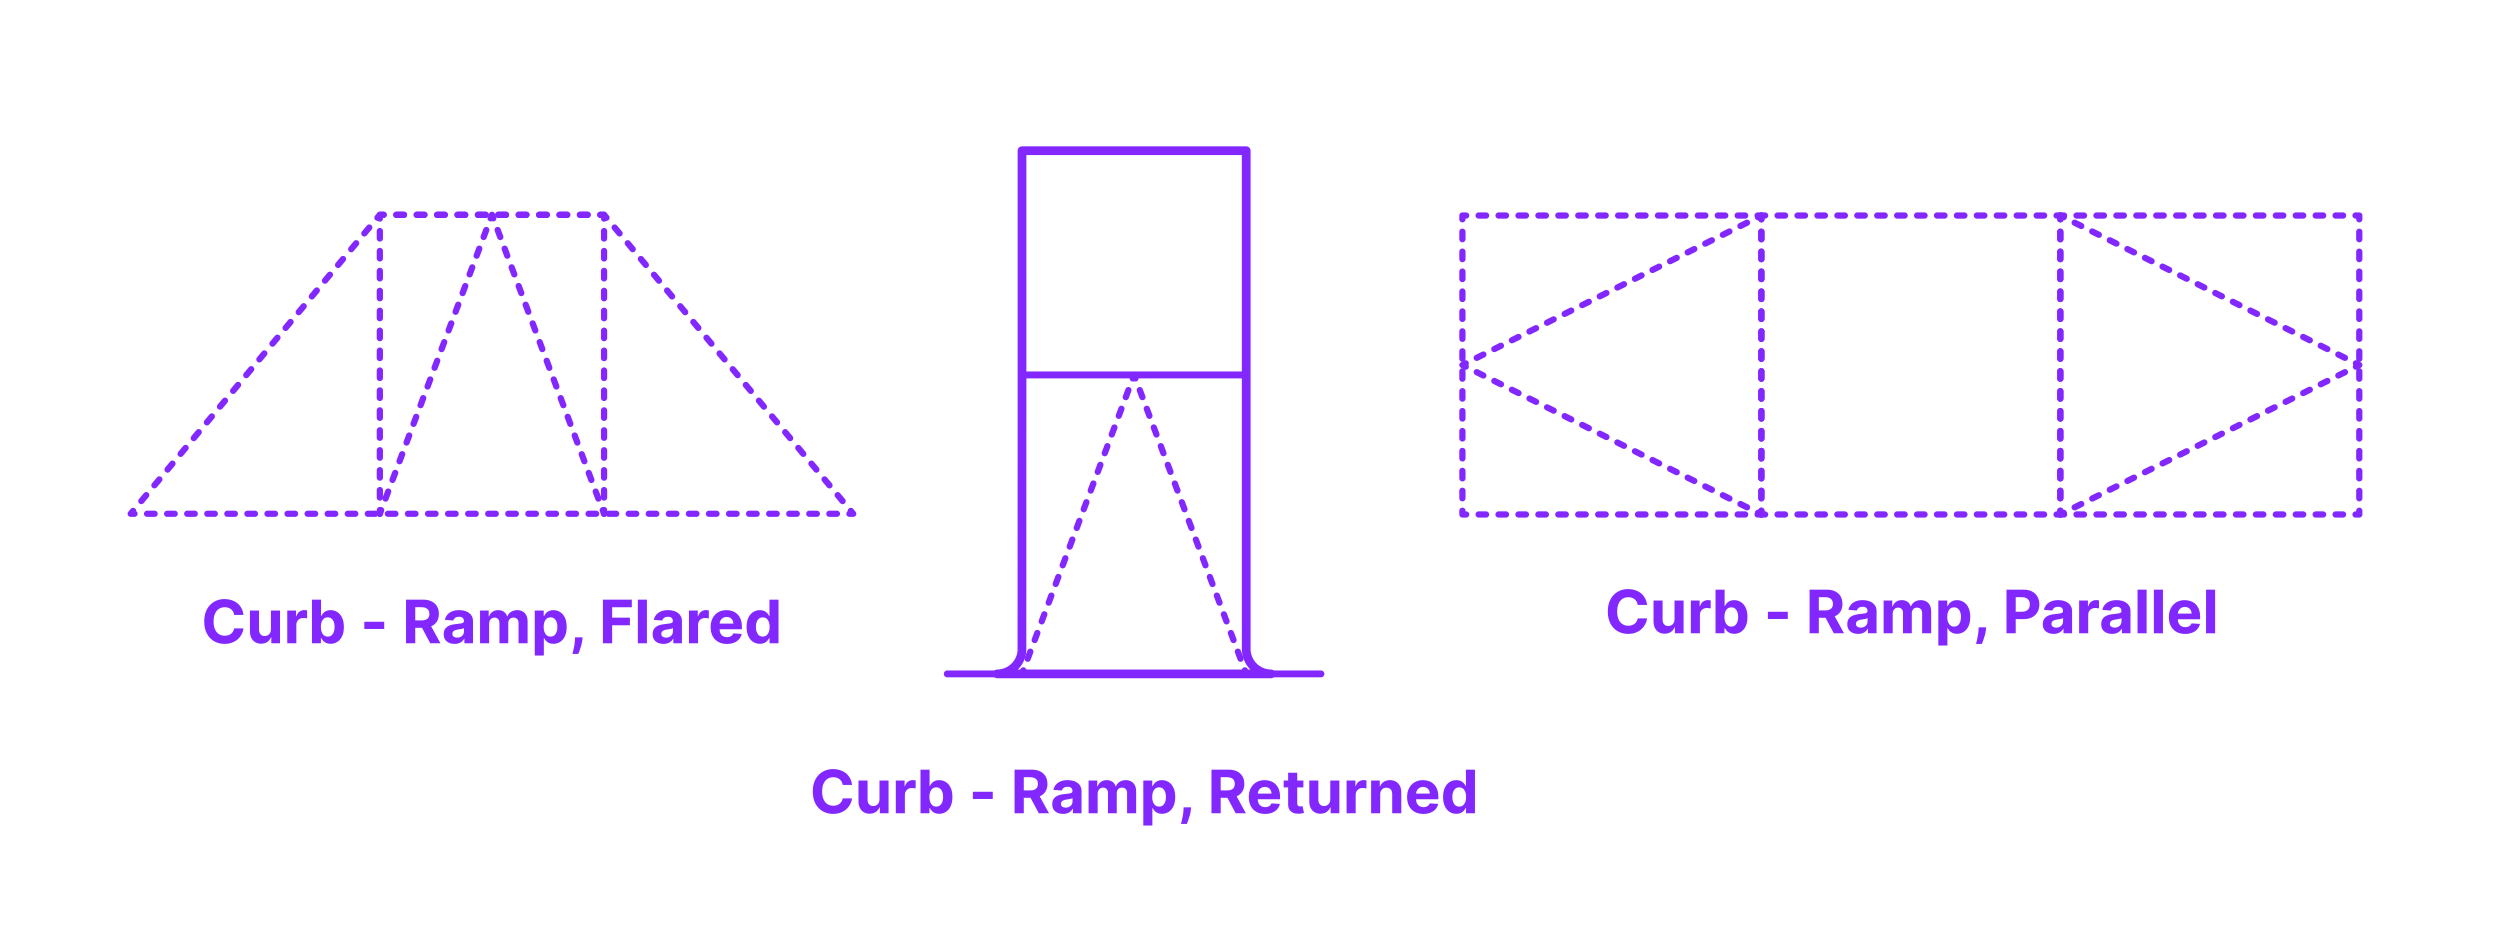 <?xml version="1.0" encoding="utf-8"?>
<!-- Generator: Adobe Illustrator 27.5.0, SVG Export Plug-In . SVG Version: 6.00 Build 0)  -->
<!DOCTYPE svg PUBLIC "-//W3C//DTD SVG 1.1//EN" "http://www.w3.org/Graphics/SVG/1.1/DTD/svg11.dtd">
<svg version="1.1" xmlns:x="http://ns.adobe.com/Extensibility/1.0/" xmlns:i="http://ns.adobe.com/AdobeIllustrator/10.0/" xmlns:graph="http://ns.adobe.com/Graphs/1.0/"
	 xmlns="http://www.w3.org/2000/svg" xmlns:xlink="http://www.w3.org/1999/xlink" x="0px" y="0px" width="1000px" height="375px"
	 viewBox="0 0 1000 375" enable-background="new 0 0 1000 375" xml:space="preserve">
<g id="FILL-BACKGROUND">
	<rect x="0" fill="#FFFFFF" width="1000" height="375"/>
</g>
<g id="N-TEXT">
	<g id="MTEXT_00000000921505534043856120000005554602342519331209_">
		<g>
			<g>
				<g>
					<path fill="#8228FF" d="M97.4,245.972h-3.733c-0.068-0.483-0.208-0.913-0.417-1.291c-0.21-0.378-0.48-0.7-0.81-0.967
						c-0.33-0.267-0.709-0.472-1.138-0.614c-0.429-0.142-0.894-0.213-1.394-0.213c-0.903,0-1.69,0.223-2.361,0.669
						c-0.67,0.446-1.19,1.094-1.56,1.943c-0.37,0.85-0.554,1.879-0.554,3.09c0,1.244,0.186,2.29,0.558,3.136
						s0.894,1.486,1.564,1.917c0.67,0.432,1.446,0.648,2.327,0.648c0.495,0,0.953-0.065,1.376-0.196
						c0.423-0.13,0.8-0.322,1.129-0.575s0.604-0.561,0.822-0.925c0.219-0.363,0.371-0.778,0.456-1.244l3.733,0.017
						c-0.097,0.801-0.336,1.572-0.72,2.314c-0.383,0.741-0.897,1.403-1.542,1.986c-0.645,0.582-1.412,1.042-2.301,1.38
						s-1.894,0.507-3.013,0.507c-1.557,0-2.947-0.353-4.172-1.057c-1.225-0.704-2.19-1.724-2.897-3.06
						c-0.708-1.335-1.061-2.952-1.061-4.849c0-1.904,0.358-3.523,1.074-4.858c0.716-1.335,1.688-2.354,2.915-3.055
						c1.228-0.702,2.608-1.053,4.142-1.053c1.011,0,1.95,0.142,2.817,0.426c0.866,0.284,1.635,0.698,2.305,1.24
						s1.217,1.206,1.641,1.99C97.009,244.063,97.281,244.961,97.4,245.972z"/>
					<path fill="#8228FF" d="M108.377,251.742v-7.517h3.631v13.091h-3.486v-2.378h-0.137c-0.295,0.767-0.785,1.384-1.47,1.85
						c-0.685,0.466-1.519,0.699-2.501,0.699c-0.875,0-1.645-0.199-2.31-0.597c-0.665-0.397-1.183-0.963-1.555-1.696
						s-0.561-1.611-0.567-2.634v-8.335h3.631v7.688c0.005,0.772,0.213,1.383,0.622,1.833c0.409,0.449,0.958,0.673,1.645,0.673
						c0.438,0,0.847-0.101,1.227-0.302c0.381-0.202,0.689-0.501,0.925-0.899C108.268,252.819,108.382,252.327,108.377,251.742z"/>
					<path fill="#8228FF" d="M114.905,257.316v-13.091h3.52v2.284h0.136c0.239-0.812,0.639-1.428,1.202-1.845
						c0.562-0.418,1.21-0.626,1.943-0.626c0.182,0,0.378,0.011,0.588,0.034c0.21,0.022,0.395,0.054,0.554,0.094v3.221
						c-0.17-0.051-0.406-0.096-0.708-0.136c-0.301-0.04-0.577-0.06-0.827-0.06c-0.534,0-1.01,0.115-1.428,0.345
						c-0.417,0.23-0.747,0.55-0.988,0.959c-0.242,0.409-0.362,0.88-0.362,1.415v7.406H114.905z"/>
					<path fill="#8228FF" d="M124.783,257.316v-17.455h3.631v6.562h0.11c0.159-0.352,0.391-0.711,0.695-1.078
						c0.304-0.366,0.702-0.673,1.193-0.92c0.491-0.247,1.104-0.371,1.836-0.371c0.955,0,1.835,0.249,2.642,0.746
						s1.452,1.244,1.935,2.242c0.483,0.997,0.725,2.246,0.725,3.746c0,1.46-0.234,2.692-0.703,3.694
						c-0.469,1.003-1.105,1.762-1.909,2.276c-0.804,0.514-1.703,0.771-2.697,0.771c-0.705,0-1.303-0.116-1.794-0.349
						c-0.491-0.233-0.894-0.527-1.206-0.882c-0.312-0.355-0.551-0.714-0.716-1.078h-0.162v2.097H124.783z M128.336,250.771
						c0,0.778,0.108,1.458,0.324,2.037c0.216,0.579,0.528,1.03,0.938,1.351c0.409,0.321,0.906,0.481,1.491,0.481
						c0.591,0,1.091-0.163,1.5-0.49s0.72-0.781,0.934-1.364c0.213-0.583,0.319-1.254,0.319-2.016c0-0.756-0.105-1.42-0.315-1.994
						c-0.21-0.574-0.52-1.023-0.929-1.347c-0.409-0.324-0.912-0.486-1.509-0.486c-0.591,0-1.089,0.156-1.496,0.469
						s-0.717,0.756-0.933,1.33C128.444,249.316,128.336,249.992,128.336,250.771z"/>
					<path fill="#8228FF" d="M153.683,248.708v2.881h-7.96v-2.881H153.683z"/>
					<path fill="#8228FF" d="M162.41,257.316v-17.455h6.886c1.318,0,2.445,0.234,3.379,0.703s1.647,1.131,2.139,1.986
						c0.491,0.855,0.737,1.859,0.737,3.013c0,1.159-0.25,2.155-0.75,2.987s-1.223,1.47-2.169,1.914
						c-0.946,0.443-2.09,0.665-3.431,0.665h-4.611v-2.966h4.014c0.705,0,1.29-0.097,1.756-0.29c0.466-0.193,0.814-0.483,1.044-0.869
						s0.345-0.866,0.345-1.44c0-0.58-0.115-1.068-0.345-1.466c-0.23-0.397-0.58-0.7-1.048-0.908s-1.058-0.311-1.769-0.311h-2.488
						v14.438H162.41z M171.836,249.373l4.338,7.943h-4.074l-4.245-7.943H171.836z"/>
					<path fill="#8228FF" d="M181.825,257.563c-0.835,0-1.58-0.146-2.233-0.439s-1.169-0.727-1.547-1.304s-0.566-1.297-0.566-2.161
						c0-0.727,0.133-1.338,0.4-1.833c0.267-0.494,0.631-0.892,1.091-1.193c0.46-0.301,0.984-0.529,1.572-0.682
						c0.588-0.153,1.206-0.261,1.854-0.324c0.761-0.08,1.375-0.155,1.841-0.226c0.466-0.071,0.804-0.177,1.014-0.319
						c0.21-0.142,0.315-0.352,0.315-0.631v-0.051c0-0.54-0.169-0.958-0.507-1.253c-0.338-0.295-0.817-0.443-1.436-0.443
						c-0.653,0-1.173,0.144-1.56,0.431c-0.386,0.287-0.642,0.646-0.767,1.078l-3.358-0.273c0.17-0.795,0.506-1.484,1.006-2.067
						c0.5-0.582,1.146-1.031,1.939-1.347c0.792-0.315,1.711-0.473,2.757-0.473c0.728,0,1.425,0.085,2.092,0.255
						s1.262,0.435,1.781,0.793c0.52,0.358,0.931,0.817,1.231,1.376c0.301,0.56,0.452,1.229,0.452,2.007v8.83h-3.443V255.5h-0.103
						c-0.21,0.409-0.491,0.769-0.844,1.078c-0.352,0.31-0.775,0.551-1.27,0.725C183.043,257.477,182.473,257.563,181.825,257.563z
						 M182.865,255.058c0.534,0,1.005-0.107,1.415-0.32s0.73-0.501,0.963-0.865c0.233-0.363,0.349-0.775,0.349-1.236v-1.389
						c-0.114,0.074-0.269,0.141-0.464,0.201c-0.196,0.06-0.417,0.113-0.661,0.162s-0.489,0.091-0.733,0.128s-0.466,0.07-0.665,0.098
						c-0.426,0.062-0.798,0.162-1.117,0.298c-0.318,0.136-0.565,0.319-0.741,0.549c-0.176,0.23-0.264,0.516-0.264,0.857
						c0,0.494,0.18,0.871,0.541,1.129C181.849,254.928,182.308,255.058,182.865,255.058z"/>
					<path fill="#8228FF" d="M192.018,257.316v-13.091h3.46v2.31h0.153c0.273-0.767,0.727-1.372,1.364-1.815
						c0.636-0.443,1.397-0.665,2.284-0.665c0.897,0,1.662,0.223,2.292,0.669c0.63,0.446,1.051,1.05,1.261,1.811h0.136
						c0.267-0.75,0.751-1.351,1.453-1.803s1.533-0.677,2.493-0.677c1.222,0,2.214,0.388,2.979,1.163
						c0.764,0.776,1.146,1.874,1.146,3.294v8.804h-3.622v-8.088c0-0.728-0.193-1.273-0.58-1.637
						c-0.387-0.363-0.87-0.545-1.449-0.545c-0.659,0-1.173,0.209-1.542,0.626s-0.554,0.967-0.554,1.649v7.994h-3.52v-8.165
						c0-0.642-0.183-1.154-0.55-1.534c-0.366-0.381-0.848-0.571-1.444-0.571c-0.404,0-0.766,0.101-1.087,0.303
						s-0.575,0.483-0.763,0.844s-0.281,0.783-0.281,1.266v7.858H192.018z"/>
					<path fill="#8228FF" d="M213.904,262.225v-18h3.58v2.199h0.162c0.159-0.352,0.391-0.711,0.694-1.078
						c0.304-0.366,0.702-0.673,1.193-0.92c0.491-0.247,1.104-0.371,1.836-0.371c0.955,0,1.835,0.249,2.642,0.746
						c0.807,0.497,1.452,1.244,1.935,2.242c0.482,0.997,0.724,2.246,0.724,3.746c0,1.46-0.234,2.692-0.703,3.694
						c-0.469,1.003-1.105,1.762-1.909,2.276c-0.804,0.514-1.703,0.771-2.697,0.771c-0.705,0-1.303-0.116-1.794-0.349
						c-0.492-0.233-0.894-0.527-1.206-0.882c-0.312-0.355-0.551-0.714-0.716-1.078h-0.111v7.006H213.904z M217.458,250.771
						c0,0.778,0.108,1.458,0.324,2.037c0.216,0.579,0.528,1.03,0.938,1.351c0.409,0.321,0.906,0.481,1.492,0.481
						c0.591,0,1.091-0.163,1.5-0.49c0.409-0.327,0.72-0.781,0.933-1.364s0.319-1.254,0.319-2.016c0-0.756-0.105-1.42-0.315-1.994
						c-0.21-0.574-0.52-1.023-0.929-1.347c-0.409-0.324-0.912-0.486-1.508-0.486c-0.591,0-1.09,0.156-1.496,0.469
						s-0.717,0.756-0.933,1.33S217.458,249.992,217.458,250.771z"/>
					<path fill="#8228FF" d="M233.029,254.93l-0.094,0.938c-0.074,0.75-0.215,1.499-0.422,2.246
						c-0.208,0.747-0.423,1.425-0.648,2.033s-0.405,1.085-0.541,1.432h-2.353c0.085-0.335,0.202-0.802,0.35-1.402
						c0.147-0.6,0.287-1.271,0.417-2.016c0.131-0.745,0.213-1.503,0.247-2.275l0.043-0.955H233.029z"/>
					<path fill="#8228FF" d="M241.168,257.316v-17.455h11.557v3.042h-7.866v4.159h7.099v3.042h-7.099v7.21H241.168z"/>
					<path fill="#8228FF" d="M258.767,239.861v17.455h-3.631v-17.455H258.767z"/>
					<path fill="#8228FF" d="M265.397,257.563c-0.835,0-1.58-0.146-2.233-0.439s-1.169-0.727-1.547-1.304s-0.566-1.297-0.566-2.161
						c0-0.727,0.133-1.338,0.4-1.833c0.267-0.494,0.631-0.892,1.091-1.193c0.46-0.301,0.984-0.529,1.572-0.682
						c0.588-0.153,1.206-0.261,1.854-0.324c0.761-0.08,1.375-0.155,1.841-0.226c0.466-0.071,0.804-0.177,1.014-0.319
						c0.21-0.142,0.315-0.352,0.315-0.631v-0.051c0-0.54-0.169-0.958-0.507-1.253c-0.338-0.295-0.817-0.443-1.436-0.443
						c-0.653,0-1.173,0.144-1.56,0.431c-0.386,0.287-0.642,0.646-0.767,1.078l-3.358-0.273c0.17-0.795,0.506-1.484,1.006-2.067
						c0.5-0.582,1.146-1.031,1.939-1.347c0.792-0.315,1.711-0.473,2.757-0.473c0.728,0,1.425,0.085,2.092,0.255
						s1.262,0.435,1.781,0.793c0.52,0.358,0.931,0.817,1.231,1.376c0.301,0.56,0.452,1.229,0.452,2.007v8.83h-3.443V255.5h-0.103
						c-0.21,0.409-0.491,0.769-0.844,1.078c-0.352,0.31-0.775,0.551-1.27,0.725C266.616,257.477,266.045,257.563,265.397,257.563z
						 M266.438,255.058c0.534,0,1.005-0.107,1.415-0.32s0.73-0.501,0.963-0.865c0.233-0.363,0.349-0.775,0.349-1.236v-1.389
						c-0.114,0.074-0.269,0.141-0.464,0.201c-0.196,0.06-0.417,0.113-0.661,0.162s-0.489,0.091-0.733,0.128s-0.466,0.07-0.665,0.098
						c-0.426,0.062-0.798,0.162-1.117,0.298c-0.318,0.136-0.565,0.319-0.741,0.549c-0.176,0.23-0.264,0.516-0.264,0.857
						c0,0.494,0.18,0.871,0.541,1.129C265.422,254.928,265.88,255.058,266.438,255.058z"/>
					<path fill="#8228FF" d="M275.59,257.316v-13.091h3.52v2.284h0.136c0.239-0.812,0.639-1.428,1.202-1.845
						c0.562-0.418,1.21-0.626,1.943-0.626c0.182,0,0.378,0.011,0.588,0.034c0.21,0.022,0.395,0.054,0.554,0.094v3.221
						c-0.17-0.051-0.406-0.096-0.708-0.136c-0.301-0.04-0.577-0.06-0.827-0.06c-0.534,0-1.01,0.115-1.428,0.345
						c-0.417,0.23-0.747,0.55-0.988,0.959c-0.242,0.409-0.362,0.88-0.362,1.415v7.406H275.59z"/>
					<path fill="#8228FF" d="M290.752,257.572c-1.346,0-2.504-0.274-3.473-0.823s-1.715-1.327-2.237-2.335
						c-0.523-1.009-0.784-2.203-0.784-3.584c0-1.347,0.261-2.528,0.784-3.545c0.522-1.017,1.26-1.81,2.211-2.378
						c0.952-0.568,2.07-0.852,3.354-0.852c0.863,0,1.669,0.138,2.416,0.413c0.747,0.276,1.4,0.689,1.96,1.24
						c0.56,0.551,0.996,1.243,1.308,2.075c0.312,0.833,0.469,1.806,0.469,2.919v0.997h-11.054v-2.25h7.637
						c0-0.522-0.114-0.985-0.341-1.389c-0.227-0.403-0.541-0.72-0.941-0.95c-0.401-0.23-0.865-0.345-1.394-0.345
						c-0.551,0-1.039,0.126-1.462,0.379s-0.754,0.591-0.993,1.014s-0.361,0.894-0.367,1.411v2.139c0,0.647,0.121,1.208,0.362,1.679
						c0.242,0.472,0.584,0.835,1.027,1.091c0.443,0.255,0.968,0.383,1.577,0.383c0.403,0,0.772-0.057,1.108-0.17
						c0.335-0.114,0.622-0.284,0.861-0.511c0.238-0.228,0.42-0.506,0.545-0.835l3.358,0.222c-0.17,0.807-0.519,1.51-1.044,2.109
						c-0.526,0.6-1.202,1.065-2.029,1.398C292.785,257.405,291.832,257.572,290.752,257.572z"/>
					<path fill="#8228FF" d="M303.955,257.529c-0.995,0-1.894-0.257-2.698-0.771s-1.44-1.273-1.909-2.276
						c-0.469-1.002-0.703-2.234-0.703-3.694c0-1.5,0.242-2.749,0.725-3.746c0.483-0.998,1.126-1.745,1.93-2.242
						c0.804-0.497,1.686-0.746,2.646-0.746c0.733,0,1.345,0.124,1.837,0.371c0.491,0.247,0.889,0.554,1.193,0.92
						c0.304,0.367,0.536,0.726,0.695,1.078h0.111v-6.562h3.622v17.455h-3.58v-2.097h-0.153c-0.17,0.364-0.411,0.723-0.72,1.078
						c-0.31,0.355-0.71,0.649-1.202,0.882C305.257,257.413,304.659,257.529,303.955,257.529z M305.105,254.64
						c0.585,0,1.081-0.16,1.487-0.481c0.406-0.321,0.719-0.771,0.938-1.351c0.219-0.58,0.328-1.259,0.328-2.037
						s-0.108-1.455-0.324-2.028c-0.216-0.574-0.528-1.017-0.938-1.33c-0.409-0.312-0.906-0.469-1.491-0.469
						c-0.597,0-1.1,0.162-1.509,0.486c-0.409,0.324-0.719,0.772-0.929,1.347c-0.21,0.574-0.315,1.238-0.315,1.994
						c0,0.761,0.106,1.433,0.32,2.016c0.213,0.583,0.522,1.037,0.929,1.364S304.508,254.64,305.105,254.64z"/>
				</g>
			</g>
		</g>
	</g>
	<g id="MTEXT_00000140731514895088393430000016684717895056063420_">
		<g>
			<g>
				<g>
					<path fill="#8228FF" d="M658.829,241.972h-3.733c-0.068-0.483-0.208-0.913-0.417-1.291c-0.21-0.378-0.48-0.7-0.81-0.967
						c-0.33-0.267-0.709-0.472-1.138-0.614c-0.429-0.142-0.894-0.213-1.394-0.213c-0.903,0-1.69,0.223-2.361,0.669
						c-0.67,0.446-1.19,1.094-1.56,1.943c-0.37,0.85-0.554,1.879-0.554,3.09c0,1.244,0.186,2.29,0.558,3.136
						s0.894,1.486,1.564,1.917c0.67,0.432,1.446,0.648,2.327,0.648c0.495,0,0.953-0.065,1.376-0.196
						c0.423-0.13,0.8-0.322,1.129-0.575s0.604-0.561,0.822-0.925c0.219-0.363,0.371-0.778,0.456-1.244l3.733,0.017
						c-0.097,0.801-0.336,1.572-0.72,2.314c-0.383,0.741-0.897,1.403-1.542,1.986c-0.645,0.582-1.412,1.042-2.301,1.38
						s-1.894,0.507-3.013,0.507c-1.557,0-2.947-0.353-4.172-1.057c-1.225-0.704-2.19-1.724-2.897-3.06
						c-0.708-1.335-1.061-2.952-1.061-4.849c0-1.904,0.358-3.523,1.074-4.858c0.716-1.335,1.688-2.354,2.915-3.055
						c1.228-0.702,2.608-1.053,4.142-1.053c1.011,0,1.95,0.142,2.817,0.426c0.866,0.284,1.635,0.698,2.305,1.24
						s1.217,1.206,1.641,1.99C658.438,240.063,658.71,240.961,658.829,241.972z"/>
					<path fill="#8228FF" d="M669.806,247.742v-7.517h3.631v13.091h-3.486v-2.378h-0.137c-0.295,0.767-0.785,1.384-1.47,1.85
						c-0.685,0.466-1.519,0.699-2.501,0.699c-0.875,0-1.645-0.199-2.31-0.597c-0.665-0.397-1.183-0.963-1.555-1.696
						s-0.561-1.611-0.567-2.634v-8.335h3.631v7.688c0.005,0.772,0.213,1.383,0.622,1.833c0.409,0.449,0.958,0.673,1.645,0.673
						c0.438,0,0.847-0.101,1.227-0.302c0.381-0.202,0.689-0.501,0.925-0.899C669.697,248.819,669.812,248.327,669.806,247.742z"/>
					<path fill="#8228FF" d="M676.334,253.316v-13.091h3.52v2.284h0.136c0.239-0.812,0.639-1.428,1.202-1.845
						c0.562-0.418,1.21-0.626,1.943-0.626c0.182,0,0.378,0.011,0.588,0.034c0.21,0.022,0.395,0.054,0.554,0.094v3.221
						c-0.17-0.051-0.406-0.096-0.708-0.136c-0.301-0.04-0.577-0.06-0.827-0.06c-0.534,0-1.01,0.115-1.428,0.345
						c-0.417,0.23-0.747,0.55-0.988,0.959c-0.242,0.409-0.362,0.88-0.362,1.415v7.406H676.334z"/>
					<path fill="#8228FF" d="M686.212,253.316v-17.455h3.631v6.562h0.11c0.159-0.352,0.391-0.711,0.695-1.078
						c0.304-0.366,0.702-0.673,1.193-0.92c0.491-0.247,1.104-0.371,1.836-0.371c0.955,0,1.835,0.249,2.642,0.746
						s1.452,1.244,1.935,2.242c0.483,0.997,0.725,2.246,0.725,3.746c0,1.46-0.234,2.692-0.703,3.694
						c-0.469,1.003-1.105,1.762-1.909,2.276c-0.804,0.514-1.703,0.771-2.697,0.771c-0.705,0-1.303-0.116-1.794-0.349
						c-0.491-0.233-0.894-0.527-1.206-0.882c-0.312-0.355-0.551-0.714-0.716-1.078h-0.162v2.097H686.212z M689.766,246.771
						c0,0.778,0.108,1.458,0.324,2.037c0.216,0.579,0.528,1.03,0.938,1.351c0.409,0.321,0.906,0.481,1.491,0.481
						c0.591,0,1.091-0.163,1.5-0.49s0.72-0.781,0.934-1.364c0.213-0.583,0.319-1.254,0.319-2.016c0-0.756-0.105-1.42-0.315-1.994
						c-0.21-0.574-0.52-1.023-0.929-1.347c-0.409-0.324-0.912-0.486-1.509-0.486c-0.591,0-1.089,0.156-1.496,0.469
						s-0.717,0.756-0.933,1.33C689.874,245.316,689.766,245.992,689.766,246.771z"/>
					<path fill="#8228FF" d="M715.112,244.708v2.881h-7.96v-2.881H715.112z"/>
					<path fill="#8228FF" d="M723.839,253.316v-17.455h6.886c1.318,0,2.445,0.234,3.379,0.703s1.647,1.131,2.139,1.986
						c0.491,0.855,0.737,1.859,0.737,3.013c0,1.159-0.25,2.155-0.75,2.987s-1.223,1.47-2.169,1.914
						c-0.946,0.443-2.09,0.665-3.431,0.665h-4.611v-2.966h4.014c0.705,0,1.29-0.097,1.756-0.29c0.466-0.193,0.814-0.483,1.044-0.869
						s0.345-0.866,0.345-1.44c0-0.58-0.115-1.068-0.345-1.466c-0.23-0.397-0.58-0.7-1.048-0.908s-1.058-0.311-1.769-0.311h-2.488
						v14.438H723.839z M733.266,245.373l4.338,7.943h-4.074l-4.245-7.943H733.266z"/>
					<path fill="#8228FF" d="M743.254,253.563c-0.835,0-1.58-0.146-2.233-0.439s-1.169-0.727-1.547-1.304s-0.566-1.297-0.566-2.161
						c0-0.727,0.133-1.338,0.4-1.833c0.267-0.494,0.631-0.892,1.091-1.193c0.46-0.301,0.984-0.529,1.572-0.682
						c0.588-0.153,1.206-0.261,1.854-0.324c0.761-0.08,1.375-0.155,1.841-0.226c0.466-0.071,0.804-0.177,1.014-0.319
						c0.21-0.142,0.315-0.352,0.315-0.631v-0.051c0-0.54-0.169-0.958-0.507-1.253c-0.338-0.295-0.817-0.443-1.436-0.443
						c-0.653,0-1.173,0.144-1.56,0.431c-0.386,0.287-0.642,0.646-0.767,1.078l-3.358-0.273c0.17-0.795,0.506-1.484,1.006-2.067
						c0.5-0.582,1.146-1.031,1.939-1.347c0.792-0.315,1.711-0.473,2.757-0.473c0.728,0,1.425,0.085,2.092,0.255
						s1.262,0.435,1.781,0.793c0.52,0.358,0.931,0.817,1.231,1.376c0.301,0.56,0.452,1.229,0.452,2.007v8.83h-3.443V251.5h-0.103
						c-0.21,0.409-0.491,0.769-0.844,1.078c-0.352,0.31-0.775,0.551-1.27,0.725C744.473,253.477,743.902,253.563,743.254,253.563z
						 M744.294,251.058c0.534,0,1.005-0.107,1.415-0.32s0.73-0.501,0.963-0.865c0.233-0.363,0.349-0.775,0.349-1.236v-1.389
						c-0.114,0.074-0.269,0.141-0.464,0.201c-0.196,0.06-0.417,0.113-0.661,0.162s-0.489,0.091-0.733,0.128s-0.466,0.07-0.665,0.098
						c-0.426,0.062-0.798,0.162-1.117,0.298c-0.318,0.136-0.565,0.319-0.741,0.549c-0.176,0.23-0.264,0.516-0.264,0.857
						c0,0.494,0.18,0.871,0.541,1.129C743.278,250.928,743.737,251.058,744.294,251.058z"/>
					<path fill="#8228FF" d="M753.447,253.316v-13.091h3.46v2.31h0.153c0.273-0.767,0.727-1.372,1.364-1.815
						c0.636-0.443,1.397-0.665,2.284-0.665c0.897,0,1.662,0.223,2.292,0.669c0.63,0.446,1.051,1.05,1.261,1.811h0.136
						c0.267-0.75,0.751-1.351,1.453-1.803s1.533-0.677,2.493-0.677c1.222,0,2.214,0.388,2.979,1.163
						c0.764,0.776,1.146,1.874,1.146,3.294v8.804h-3.622v-8.088c0-0.728-0.193-1.273-0.58-1.637
						c-0.387-0.363-0.87-0.545-1.449-0.545c-0.659,0-1.173,0.209-1.542,0.626s-0.554,0.967-0.554,1.649v7.994h-3.52v-8.165
						c0-0.642-0.183-1.154-0.55-1.534c-0.366-0.381-0.848-0.571-1.444-0.571c-0.404,0-0.766,0.101-1.087,0.303
						s-0.575,0.483-0.763,0.844s-0.281,0.783-0.281,1.266v7.858H753.447z"/>
					<path fill="#8228FF" d="M775.333,258.225v-18h3.58v2.199h0.162c0.159-0.352,0.391-0.711,0.694-1.078
						c0.304-0.366,0.702-0.673,1.193-0.92c0.491-0.247,1.104-0.371,1.836-0.371c0.955,0,1.835,0.249,2.642,0.746
						c0.807,0.497,1.452,1.244,1.935,2.242c0.482,0.997,0.724,2.246,0.724,3.746c0,1.46-0.234,2.692-0.703,3.694
						c-0.469,1.003-1.105,1.762-1.909,2.276c-0.804,0.514-1.703,0.771-2.697,0.771c-0.705,0-1.303-0.116-1.794-0.349
						c-0.492-0.233-0.894-0.527-1.206-0.882c-0.312-0.355-0.551-0.714-0.716-1.078h-0.111v7.006H775.333z M778.888,246.771
						c0,0.778,0.108,1.458,0.324,2.037c0.216,0.579,0.528,1.03,0.938,1.351c0.409,0.321,0.906,0.481,1.492,0.481
						c0.591,0,1.091-0.163,1.5-0.49c0.409-0.327,0.72-0.781,0.933-1.364s0.319-1.254,0.319-2.016c0-0.756-0.105-1.42-0.315-1.994
						c-0.21-0.574-0.52-1.023-0.929-1.347c-0.409-0.324-0.912-0.486-1.508-0.486c-0.591,0-1.09,0.156-1.496,0.469
						s-0.717,0.756-0.933,1.33S778.888,245.992,778.888,246.771z"/>
					<path fill="#8228FF" d="M794.458,250.93l-0.094,0.938c-0.074,0.75-0.215,1.499-0.422,2.246
						c-0.208,0.747-0.423,1.425-0.648,2.033s-0.405,1.085-0.541,1.432h-2.353c0.085-0.335,0.202-0.802,0.35-1.402
						c0.147-0.6,0.287-1.271,0.417-2.016c0.131-0.745,0.213-1.503,0.247-2.275l0.043-0.955H794.458z"/>
					<path fill="#8228FF" d="M802.597,253.316v-17.455h6.886c1.324,0,2.452,0.251,3.384,0.754c0.932,0.503,1.643,1.199,2.135,2.088
						c0.491,0.889,0.737,1.914,0.737,3.073c0,1.159-0.25,2.182-0.75,3.068s-1.223,1.577-2.169,2.071
						c-0.946,0.494-2.09,0.741-3.431,0.741H805v-2.958h3.792c0.71,0,1.297-0.124,1.76-0.371c0.463-0.247,0.81-0.591,1.04-1.031
						c0.23-0.44,0.345-0.947,0.345-1.521c0-0.58-0.115-1.087-0.345-1.521s-0.578-0.772-1.044-1.014s-1.057-0.362-1.773-0.362h-2.488
						v14.438H802.597z"/>
					<path fill="#8228FF" d="M821.458,253.563c-0.835,0-1.58-0.146-2.233-0.439s-1.169-0.727-1.547-1.304s-0.566-1.297-0.566-2.161
						c0-0.727,0.133-1.338,0.4-1.833c0.267-0.494,0.631-0.892,1.091-1.193c0.46-0.301,0.984-0.529,1.572-0.682
						c0.588-0.153,1.206-0.261,1.854-0.324c0.761-0.08,1.375-0.155,1.841-0.226c0.466-0.071,0.804-0.177,1.014-0.319
						c0.21-0.142,0.315-0.352,0.315-0.631v-0.051c0-0.54-0.169-0.958-0.507-1.253c-0.338-0.295-0.817-0.443-1.436-0.443
						c-0.653,0-1.173,0.144-1.56,0.431c-0.386,0.287-0.642,0.646-0.767,1.078l-3.358-0.273c0.17-0.795,0.506-1.484,1.006-2.067
						c0.5-0.582,1.146-1.031,1.939-1.347c0.792-0.315,1.711-0.473,2.757-0.473c0.728,0,1.425,0.085,2.092,0.255
						s1.262,0.435,1.781,0.793c0.52,0.358,0.931,0.817,1.231,1.376c0.301,0.56,0.452,1.229,0.452,2.007v8.83h-3.443V251.5h-0.103
						c-0.21,0.409-0.491,0.769-0.844,1.078c-0.352,0.31-0.775,0.551-1.27,0.725C822.676,253.477,822.105,253.563,821.458,253.563z
						 M822.498,251.058c0.534,0,1.005-0.107,1.415-0.32s0.73-0.501,0.963-0.865c0.233-0.363,0.349-0.775,0.349-1.236v-1.389
						c-0.114,0.074-0.269,0.141-0.464,0.201c-0.196,0.06-0.417,0.113-0.661,0.162s-0.489,0.091-0.733,0.128s-0.466,0.07-0.665,0.098
						c-0.426,0.062-0.798,0.162-1.117,0.298c-0.318,0.136-0.565,0.319-0.741,0.549c-0.176,0.23-0.264,0.516-0.264,0.857
						c0,0.494,0.18,0.871,0.541,1.129C821.482,250.928,821.94,251.058,822.498,251.058z"/>
					<path fill="#8228FF" d="M831.651,253.316v-13.091h3.52v2.284h0.136c0.239-0.812,0.639-1.428,1.202-1.845
						c0.562-0.418,1.21-0.626,1.943-0.626c0.182,0,0.378,0.011,0.588,0.034c0.21,0.022,0.395,0.054,0.554,0.094v3.221
						c-0.17-0.051-0.406-0.096-0.708-0.136c-0.301-0.04-0.577-0.06-0.827-0.06c-0.534,0-1.01,0.115-1.428,0.345
						c-0.417,0.23-0.747,0.55-0.988,0.959c-0.242,0.409-0.362,0.88-0.362,1.415v7.406H831.651z"/>
					<path fill="#8228FF" d="M844.827,253.563c-0.835,0-1.58-0.146-2.233-0.439s-1.169-0.727-1.547-1.304s-0.566-1.297-0.566-2.161
						c0-0.727,0.133-1.338,0.4-1.833c0.267-0.494,0.631-0.892,1.091-1.193c0.46-0.301,0.984-0.529,1.572-0.682
						c0.588-0.153,1.206-0.261,1.854-0.324c0.761-0.08,1.375-0.155,1.841-0.226c0.466-0.071,0.804-0.177,1.014-0.319
						c0.21-0.142,0.315-0.352,0.315-0.631v-0.051c0-0.54-0.169-0.958-0.507-1.253c-0.338-0.295-0.817-0.443-1.436-0.443
						c-0.653,0-1.173,0.144-1.56,0.431c-0.386,0.287-0.642,0.646-0.767,1.078l-3.358-0.273c0.17-0.795,0.506-1.484,1.006-2.067
						c0.5-0.582,1.146-1.031,1.939-1.347c0.792-0.315,1.711-0.473,2.757-0.473c0.728,0,1.425,0.085,2.092,0.255
						s1.262,0.435,1.781,0.793c0.52,0.358,0.931,0.817,1.231,1.376c0.301,0.56,0.452,1.229,0.452,2.007v8.83h-3.443V251.5h-0.103
						c-0.21,0.409-0.491,0.769-0.844,1.078c-0.352,0.31-0.775,0.551-1.27,0.725C846.045,253.477,845.475,253.563,844.827,253.563z
						 M845.867,251.058c0.534,0,1.005-0.107,1.415-0.32s0.73-0.501,0.963-0.865c0.233-0.363,0.349-0.775,0.349-1.236v-1.389
						c-0.114,0.074-0.269,0.141-0.464,0.201c-0.196,0.06-0.417,0.113-0.661,0.162s-0.489,0.091-0.733,0.128s-0.466,0.07-0.665,0.098
						c-0.426,0.062-0.798,0.162-1.117,0.298c-0.318,0.136-0.565,0.319-0.741,0.549c-0.176,0.23-0.264,0.516-0.264,0.857
						c0,0.494,0.18,0.871,0.541,1.129C844.851,250.928,845.31,251.058,845.867,251.058z"/>
					<path fill="#8228FF" d="M858.65,235.861v17.455h-3.631v-17.455H858.65z"/>
					<path fill="#8228FF" d="M865.179,235.861v17.455h-3.631v-17.455H865.179z"/>
					<path fill="#8228FF" d="M874.042,253.572c-1.346,0-2.504-0.274-3.473-0.823s-1.715-1.327-2.237-2.335
						c-0.523-1.009-0.784-2.203-0.784-3.584c0-1.347,0.261-2.528,0.784-3.545c0.522-1.017,1.26-1.81,2.211-2.378
						c0.952-0.568,2.07-0.852,3.354-0.852c0.863,0,1.669,0.138,2.416,0.413c0.747,0.276,1.4,0.689,1.96,1.24
						c0.56,0.551,0.996,1.243,1.308,2.075c0.312,0.833,0.469,1.806,0.469,2.919v0.997h-11.054v-2.25h7.637
						c0-0.522-0.114-0.985-0.341-1.389c-0.227-0.403-0.541-0.72-0.941-0.95c-0.401-0.23-0.865-0.345-1.394-0.345
						c-0.551,0-1.039,0.126-1.462,0.379s-0.754,0.591-0.993,1.014s-0.361,0.894-0.367,1.411v2.139c0,0.647,0.121,1.208,0.362,1.679
						c0.242,0.472,0.584,0.835,1.027,1.091c0.443,0.255,0.968,0.383,1.577,0.383c0.403,0,0.772-0.057,1.108-0.17
						c0.335-0.114,0.622-0.284,0.861-0.511c0.238-0.228,0.42-0.506,0.545-0.835l3.358,0.222c-0.17,0.807-0.519,1.51-1.044,2.109
						c-0.526,0.6-1.202,1.065-2.029,1.398C876.074,253.405,875.121,253.572,874.042,253.572z"/>
					<path fill="#8228FF" d="M886.05,235.861v17.455h-3.631v-17.455H886.05z"/>
				</g>
			</g>
		</g>
	</g>
	<g id="MTEXT_00000068644452668004537910000015207185614889887903_">
		<g>
			<g>
				<g>
					<path fill="#8228FF" d="M340.817,313.972h-3.733c-0.068-0.483-0.208-0.913-0.417-1.291c-0.21-0.378-0.48-0.7-0.81-0.967
						c-0.33-0.267-0.709-0.472-1.138-0.614c-0.429-0.142-0.894-0.213-1.394-0.213c-0.903,0-1.69,0.223-2.361,0.669
						c-0.67,0.446-1.19,1.094-1.56,1.943c-0.37,0.85-0.554,1.879-0.554,3.09c0,1.244,0.186,2.29,0.558,3.136
						s0.894,1.486,1.564,1.917c0.67,0.432,1.446,0.648,2.327,0.648c0.495,0,0.953-0.065,1.376-0.196
						c0.423-0.13,0.8-0.322,1.129-0.575s0.604-0.561,0.822-0.925c0.219-0.363,0.371-0.778,0.456-1.244l3.733,0.017
						c-0.097,0.801-0.336,1.572-0.72,2.314c-0.383,0.741-0.897,1.403-1.542,1.986c-0.645,0.582-1.412,1.042-2.301,1.38
						s-1.894,0.507-3.013,0.507c-1.557,0-2.947-0.353-4.172-1.057c-1.225-0.704-2.19-1.724-2.897-3.06
						c-0.708-1.335-1.061-2.952-1.061-4.849c0-1.904,0.358-3.523,1.074-4.858c0.716-1.335,1.688-2.354,2.915-3.055
						c1.228-0.702,2.608-1.053,4.142-1.053c1.011,0,1.95,0.142,2.817,0.426c0.866,0.284,1.635,0.698,2.305,1.24
						s1.217,1.206,1.641,1.99C340.427,312.063,340.698,312.961,340.817,313.972z"/>
					<path fill="#8228FF" d="M351.794,319.742v-7.517h3.631v13.091h-3.486v-2.378h-0.137c-0.295,0.767-0.785,1.384-1.47,1.85
						c-0.685,0.466-1.519,0.699-2.501,0.699c-0.875,0-1.645-0.199-2.31-0.597c-0.665-0.397-1.183-0.963-1.555-1.696
						s-0.561-1.611-0.567-2.634v-8.335h3.631v7.688c0.005,0.772,0.213,1.383,0.622,1.833c0.409,0.449,0.958,0.673,1.645,0.673
						c0.438,0,0.847-0.101,1.227-0.302c0.381-0.202,0.689-0.501,0.925-0.899C351.685,320.819,351.8,320.327,351.794,319.742z"/>
					<path fill="#8228FF" d="M358.323,325.316v-13.091h3.52v2.284h0.136c0.239-0.812,0.639-1.428,1.202-1.845
						c0.562-0.418,1.21-0.626,1.943-0.626c0.182,0,0.378,0.011,0.588,0.034c0.21,0.022,0.395,0.054,0.554,0.094v3.221
						c-0.17-0.051-0.406-0.096-0.708-0.136c-0.301-0.04-0.577-0.06-0.827-0.06c-0.534,0-1.01,0.115-1.428,0.345
						c-0.417,0.23-0.747,0.55-0.988,0.959c-0.242,0.409-0.362,0.88-0.362,1.415v7.406H358.323z"/>
					<path fill="#8228FF" d="M368.2,325.316v-17.455h3.631v6.562h0.11c0.159-0.352,0.391-0.711,0.695-1.078
						c0.304-0.366,0.702-0.673,1.193-0.92c0.491-0.247,1.104-0.371,1.836-0.371c0.955,0,1.835,0.249,2.642,0.746
						s1.452,1.244,1.935,2.242c0.483,0.997,0.725,2.246,0.725,3.746c0,1.46-0.234,2.692-0.703,3.694
						c-0.469,1.003-1.105,1.762-1.909,2.276c-0.804,0.514-1.703,0.771-2.697,0.771c-0.705,0-1.303-0.116-1.794-0.349
						c-0.491-0.233-0.894-0.527-1.206-0.882c-0.312-0.355-0.551-0.714-0.716-1.078h-0.162v2.097H368.2z M371.754,318.771
						c0,0.778,0.108,1.458,0.324,2.037c0.216,0.579,0.528,1.03,0.938,1.351c0.409,0.321,0.906,0.481,1.491,0.481
						c0.591,0,1.091-0.163,1.5-0.49s0.72-0.781,0.934-1.364c0.213-0.583,0.319-1.254,0.319-2.016c0-0.756-0.105-1.42-0.315-1.994
						c-0.21-0.574-0.52-1.023-0.929-1.347c-0.409-0.324-0.912-0.486-1.509-0.486c-0.591,0-1.089,0.156-1.496,0.469
						s-0.717,0.756-0.933,1.33C371.862,317.316,371.754,317.992,371.754,318.771z"/>
					<path fill="#8228FF" d="M397.1,316.708v2.881h-7.96v-2.881H397.1z"/>
					<path fill="#8228FF" d="M405.828,325.316v-17.455h6.886c1.318,0,2.445,0.234,3.379,0.703s1.647,1.131,2.139,1.986
						c0.491,0.855,0.737,1.859,0.737,3.013c0,1.159-0.25,2.155-0.75,2.987s-1.223,1.47-2.169,1.914
						c-0.946,0.443-2.09,0.665-3.431,0.665h-4.611v-2.966h4.014c0.705,0,1.29-0.097,1.756-0.29c0.466-0.193,0.814-0.483,1.044-0.869
						s0.345-0.866,0.345-1.44c0-0.58-0.115-1.068-0.345-1.466c-0.23-0.397-0.58-0.7-1.048-0.908s-1.058-0.311-1.769-0.311h-2.488
						v14.438H405.828z M415.254,317.373l4.338,7.943h-4.074l-4.245-7.943H415.254z"/>
					<path fill="#8228FF" d="M425.242,325.563c-0.835,0-1.58-0.146-2.233-0.439s-1.169-0.727-1.547-1.304s-0.566-1.297-0.566-2.161
						c0-0.727,0.133-1.338,0.4-1.833c0.267-0.494,0.631-0.892,1.091-1.193c0.46-0.301,0.984-0.529,1.572-0.682
						c0.588-0.153,1.206-0.261,1.854-0.324c0.761-0.08,1.375-0.155,1.841-0.226c0.466-0.071,0.804-0.177,1.014-0.319
						c0.21-0.142,0.315-0.352,0.315-0.631v-0.051c0-0.54-0.169-0.958-0.507-1.253c-0.338-0.295-0.817-0.443-1.436-0.443
						c-0.653,0-1.173,0.144-1.56,0.431c-0.386,0.287-0.642,0.646-0.767,1.078l-3.358-0.273c0.17-0.795,0.506-1.484,1.006-2.067
						c0.5-0.582,1.146-1.031,1.939-1.347c0.792-0.315,1.711-0.473,2.757-0.473c0.728,0,1.425,0.085,2.092,0.255
						s1.262,0.435,1.781,0.793c0.52,0.358,0.931,0.817,1.231,1.376c0.301,0.56,0.452,1.229,0.452,2.007v8.83h-3.443V323.5h-0.103
						c-0.21,0.409-0.491,0.769-0.844,1.078c-0.352,0.31-0.775,0.551-1.27,0.725C426.461,325.477,425.89,325.563,425.242,325.563z
						 M426.282,323.058c0.534,0,1.005-0.107,1.415-0.32s0.73-0.501,0.963-0.865c0.233-0.363,0.349-0.775,0.349-1.236v-1.389
						c-0.114,0.074-0.269,0.141-0.464,0.201c-0.196,0.06-0.417,0.113-0.661,0.162s-0.489,0.091-0.733,0.128s-0.466,0.07-0.665,0.098
						c-0.426,0.062-0.798,0.162-1.117,0.298c-0.318,0.136-0.565,0.319-0.741,0.549c-0.176,0.23-0.264,0.516-0.264,0.857
						c0,0.494,0.18,0.871,0.541,1.129C425.267,322.928,425.725,323.058,426.282,323.058z"/>
					<path fill="#8228FF" d="M435.435,325.316v-13.091h3.46v2.31h0.153c0.273-0.767,0.727-1.372,1.364-1.815
						c0.636-0.443,1.397-0.665,2.284-0.665c0.897,0,1.662,0.223,2.292,0.669c0.63,0.446,1.051,1.05,1.261,1.811h0.136
						c0.267-0.75,0.751-1.351,1.453-1.803s1.533-0.677,2.493-0.677c1.222,0,2.214,0.388,2.979,1.163
						c0.764,0.776,1.146,1.874,1.146,3.294v8.804h-3.622v-8.088c0-0.728-0.193-1.273-0.58-1.637
						c-0.387-0.363-0.87-0.545-1.449-0.545c-0.659,0-1.173,0.209-1.542,0.626s-0.554,0.967-0.554,1.649v7.994h-3.52v-8.165
						c0-0.642-0.183-1.154-0.55-1.534c-0.366-0.381-0.848-0.571-1.444-0.571c-0.404,0-0.766,0.101-1.087,0.303
						s-0.575,0.483-0.763,0.844s-0.281,0.783-0.281,1.266v7.858H435.435z"/>
					<path fill="#8228FF" d="M457.322,330.225v-18h3.58v2.199h0.162c0.159-0.352,0.391-0.711,0.694-1.078
						c0.304-0.366,0.702-0.673,1.193-0.92c0.491-0.247,1.104-0.371,1.836-0.371c0.955,0,1.835,0.249,2.642,0.746
						c0.807,0.497,1.452,1.244,1.935,2.242c0.482,0.997,0.724,2.246,0.724,3.746c0,1.46-0.234,2.692-0.703,3.694
						c-0.469,1.003-1.105,1.762-1.909,2.276c-0.804,0.514-1.703,0.771-2.697,0.771c-0.705,0-1.303-0.116-1.794-0.349
						c-0.492-0.233-0.894-0.527-1.206-0.882c-0.312-0.355-0.551-0.714-0.716-1.078h-0.111v7.006H457.322z M460.876,318.771
						c0,0.778,0.108,1.458,0.324,2.037c0.216,0.579,0.528,1.03,0.938,1.351c0.409,0.321,0.906,0.481,1.492,0.481
						c0.591,0,1.091-0.163,1.5-0.49c0.409-0.327,0.72-0.781,0.933-1.364s0.319-1.254,0.319-2.016c0-0.756-0.105-1.42-0.315-1.994
						c-0.21-0.574-0.52-1.023-0.929-1.347c-0.409-0.324-0.912-0.486-1.508-0.486c-0.591,0-1.09,0.156-1.496,0.469
						s-0.717,0.756-0.933,1.33S460.876,317.992,460.876,318.771z"/>
					<path fill="#8228FF" d="M476.447,322.93l-0.094,0.938c-0.074,0.75-0.215,1.499-0.422,2.246
						c-0.208,0.747-0.423,1.425-0.648,2.033s-0.405,1.085-0.541,1.432h-2.353c0.085-0.335,0.202-0.802,0.35-1.402
						c0.147-0.6,0.287-1.271,0.417-2.016c0.131-0.745,0.213-1.503,0.247-2.275l0.043-0.955H476.447z"/>
					<path fill="#8228FF" d="M484.585,325.316v-17.455h6.886c1.318,0,2.445,0.234,3.379,0.703s1.647,1.131,2.139,1.986
						c0.491,0.855,0.737,1.859,0.737,3.013c0,1.159-0.25,2.155-0.75,2.987s-1.223,1.47-2.169,1.914
						c-0.946,0.443-2.09,0.665-3.431,0.665h-4.611v-2.966h4.014c0.705,0,1.29-0.097,1.756-0.29c0.466-0.193,0.814-0.483,1.044-0.869
						s0.345-0.866,0.345-1.44c0-0.58-0.115-1.068-0.345-1.466c-0.23-0.397-0.58-0.7-1.048-0.908s-1.058-0.311-1.769-0.311h-2.488
						v14.438H484.585z M494.012,317.373l4.338,7.943h-4.074l-4.245-7.943H494.012z"/>
					<path fill="#8228FF" d="M506.011,325.572c-1.346,0-2.504-0.274-3.473-0.823s-1.715-1.327-2.237-2.335
						c-0.523-1.009-0.784-2.203-0.784-3.584c0-1.347,0.261-2.528,0.784-3.545c0.522-1.017,1.26-1.81,2.211-2.378
						c0.952-0.568,2.07-0.852,3.354-0.852c0.863,0,1.669,0.138,2.416,0.413c0.747,0.276,1.4,0.689,1.96,1.24
						c0.56,0.551,0.996,1.243,1.308,2.075c0.312,0.833,0.469,1.806,0.469,2.919v0.997h-11.054v-2.25h7.637
						c0-0.522-0.114-0.985-0.341-1.389c-0.227-0.403-0.541-0.72-0.941-0.95c-0.401-0.23-0.865-0.345-1.394-0.345
						c-0.551,0-1.039,0.126-1.462,0.379s-0.754,0.591-0.993,1.014s-0.361,0.894-0.367,1.411v2.139c0,0.647,0.121,1.208,0.362,1.679
						c0.242,0.472,0.584,0.835,1.027,1.091c0.443,0.255,0.968,0.383,1.577,0.383c0.403,0,0.772-0.057,1.108-0.17
						c0.335-0.114,0.622-0.284,0.861-0.511c0.238-0.228,0.42-0.506,0.545-0.835l3.358,0.222c-0.17,0.807-0.519,1.51-1.044,2.109
						c-0.526,0.6-1.202,1.065-2.029,1.398C508.044,325.405,507.091,325.572,506.011,325.572z"/>
					<path fill="#8228FF" d="M521.353,312.225v2.727h-7.884v-2.727H521.353z M515.259,309.089h3.63v12.204
						c0,0.335,0.051,0.596,0.153,0.78c0.103,0.185,0.246,0.314,0.431,0.388s0.399,0.111,0.644,0.111c0.17,0,0.341-0.016,0.511-0.047
						s0.301-0.056,0.392-0.073l0.571,2.702c-0.182,0.057-0.438,0.124-0.767,0.201c-0.33,0.077-0.73,0.124-1.202,0.141
						c-0.875,0.034-1.641-0.083-2.297-0.35s-1.166-0.682-1.53-1.244s-0.542-1.273-0.537-2.131V309.089z"/>
					<path fill="#8228FF" d="M532.108,319.742v-7.517h3.631v13.091h-3.486v-2.378h-0.137c-0.295,0.767-0.785,1.384-1.47,1.85
						c-0.685,0.466-1.519,0.699-2.501,0.699c-0.875,0-1.645-0.199-2.31-0.597c-0.665-0.397-1.183-0.963-1.555-1.696
						s-0.561-1.611-0.567-2.634v-8.335h3.631v7.688c0.005,0.772,0.213,1.383,0.622,1.833c0.409,0.449,0.958,0.673,1.645,0.673
						c0.438,0,0.847-0.101,1.227-0.302c0.381-0.202,0.689-0.501,0.925-0.899C531.999,320.819,532.113,320.327,532.108,319.742z"/>
					<path fill="#8228FF" d="M538.636,325.316v-13.091h3.52v2.284h0.136c0.239-0.812,0.639-1.428,1.202-1.845
						c0.562-0.418,1.21-0.626,1.943-0.626c0.182,0,0.378,0.011,0.588,0.034c0.21,0.022,0.395,0.054,0.554,0.094v3.221
						c-0.17-0.051-0.406-0.096-0.708-0.136c-0.301-0.04-0.577-0.06-0.827-0.06c-0.534,0-1.01,0.115-1.428,0.345
						c-0.417,0.23-0.747,0.55-0.988,0.959c-0.242,0.409-0.362,0.88-0.362,1.415v7.406H538.636z"/>
					<path fill="#8228FF" d="M552.076,317.748v7.568h-3.631v-13.091h3.46v2.31h0.153c0.29-0.761,0.775-1.365,1.458-1.811
						c0.682-0.446,1.508-0.669,2.48-0.669c0.909,0,1.702,0.199,2.378,0.597c0.676,0.397,1.202,0.964,1.577,1.7
						s0.562,1.612,0.562,2.629v8.335h-3.631v-7.688c0.006-0.801-0.199-1.428-0.613-1.879c-0.415-0.452-0.986-0.677-1.713-0.677
						c-0.489,0-0.919,0.105-1.291,0.315c-0.372,0.21-0.662,0.516-0.87,0.917C552.188,316.704,552.082,317.185,552.076,317.748z"/>
					<path fill="#8228FF" d="M569.334,325.572c-1.346,0-2.504-0.274-3.473-0.823s-1.715-1.327-2.237-2.335
						c-0.523-1.009-0.784-2.203-0.784-3.584c0-1.347,0.261-2.528,0.784-3.545c0.522-1.017,1.26-1.81,2.211-2.378
						c0.952-0.568,2.07-0.852,3.354-0.852c0.863,0,1.669,0.138,2.416,0.413c0.747,0.276,1.4,0.689,1.96,1.24
						c0.56,0.551,0.996,1.243,1.308,2.075c0.312,0.833,0.469,1.806,0.469,2.919v0.997h-11.054v-2.25h7.637
						c0-0.522-0.114-0.985-0.341-1.389c-0.227-0.403-0.541-0.72-0.941-0.95c-0.401-0.23-0.865-0.345-1.394-0.345
						c-0.551,0-1.039,0.126-1.462,0.379s-0.754,0.591-0.993,1.014s-0.361,0.894-0.367,1.411v2.139c0,0.647,0.121,1.208,0.362,1.679
						c0.242,0.472,0.584,0.835,1.027,1.091c0.443,0.255,0.968,0.383,1.577,0.383c0.403,0,0.772-0.057,1.108-0.17
						c0.335-0.114,0.622-0.284,0.861-0.511c0.238-0.228,0.42-0.506,0.545-0.835l3.358,0.222c-0.17,0.807-0.519,1.51-1.044,2.109
						c-0.526,0.6-1.202,1.065-2.029,1.398C571.367,325.405,570.414,325.572,569.334,325.572z"/>
					<path fill="#8228FF" d="M582.537,325.529c-0.995,0-1.894-0.257-2.698-0.771s-1.44-1.273-1.909-2.276
						c-0.469-1.002-0.703-2.234-0.703-3.694c0-1.5,0.242-2.749,0.725-3.746c0.483-0.998,1.126-1.745,1.93-2.242
						c0.804-0.497,1.686-0.746,2.646-0.746c0.733,0,1.345,0.124,1.837,0.371c0.491,0.247,0.889,0.554,1.193,0.92
						c0.304,0.367,0.536,0.726,0.695,1.078h0.111v-6.562h3.622v17.455h-3.58v-2.097h-0.153c-0.17,0.364-0.411,0.723-0.72,1.078
						c-0.31,0.355-0.71,0.649-1.202,0.882C583.839,325.413,583.241,325.529,582.537,325.529z M583.687,322.64
						c0.585,0,1.081-0.16,1.487-0.481c0.406-0.321,0.719-0.771,0.938-1.351c0.219-0.58,0.328-1.259,0.328-2.037
						s-0.108-1.455-0.324-2.028c-0.216-0.574-0.528-1.017-0.938-1.33c-0.409-0.312-0.906-0.469-1.491-0.469
						c-0.597,0-1.1,0.162-1.509,0.486c-0.409,0.324-0.719,0.772-0.929,1.347c-0.21,0.574-0.315,1.238-0.315,1.994
						c0,0.761,0.106,1.433,0.32,2.016c0.213,0.583,0.522,1.037,0.929,1.364S583.09,322.64,583.687,322.64z"/>
				</g>
			</g>
		</g>
	</g>
</g>
<g id="N-DIMENSIONS">
</g>
<g id="_x32_D_x24_AG-DIAGRAM">
</g>
<g id="_x32_D_x24_AG-DETAILS-DIAGRAM">
	<g id="POLYLINE_00000006703961044828969980000009418696136364759218_">
		<g>
			<g>
				
					<line fill="none" stroke="#8228FF" stroke-width="2.5" stroke-linecap="round" stroke-linejoin="round" x1="498.486" y1="149.974" x2="498.486" y2="148.474"/>
				
					<line fill="none" stroke="#8228FF" stroke-width="2.5" stroke-linecap="round" stroke-linejoin="round" stroke-dasharray="3.06,5.099" x1="498.486" y1="143.375" x2="498.486" y2="64.336"/>
				<polyline fill="none" stroke="#8228FF" stroke-width="2.5" stroke-linecap="round" stroke-linejoin="round" points="
					498.486,61.786 498.486,60.286 496.986,60.286 				"/>
				
					<line fill="none" stroke="#8228FF" stroke-width="2.5" stroke-linecap="round" stroke-linejoin="round" stroke-dasharray="3.06,5.099" x1="491.886" y1="60.286" x2="412.848" y2="60.286"/>
				<polyline fill="none" stroke="#8228FF" stroke-width="2.5" stroke-linecap="round" stroke-linejoin="round" points="
					410.298,60.286 408.798,60.286 408.798,61.786 				"/>
				
					<line fill="none" stroke="#8228FF" stroke-width="2.5" stroke-linecap="round" stroke-linejoin="round" stroke-dasharray="3.06,5.099" x1="408.798" y1="66.886" x2="408.798" y2="145.924"/>
				
					<line fill="none" stroke="#8228FF" stroke-width="2.5" stroke-linecap="round" stroke-linejoin="round" x1="408.798" y1="148.474" x2="408.798" y2="149.974"/>
			</g>
		</g>
	</g>
	<g id="POLYLINE_00000015336228635604575680000003603713618913549718_">
		<g>
			<g>
				
					<line fill="none" stroke="#8228FF" stroke-width="2.5" stroke-linecap="round" stroke-linejoin="round" x1="408.798" y1="269.557" x2="409.325" y2="268.152"/>
				
					<line fill="none" stroke="#8228FF" stroke-width="2.5" stroke-linecap="round" stroke-linejoin="round" stroke-dasharray="2.993,4.989" x1="411.077" y1="263.481" x2="452.24" y2="153.714"/>
				<polyline fill="none" stroke="#8228FF" stroke-width="2.5" stroke-linecap="round" stroke-linejoin="round" points="
					453.115,151.378 453.642,149.974 454.169,151.378 				"/>
				
					<line fill="none" stroke="#8228FF" stroke-width="2.5" stroke-linecap="round" stroke-linejoin="round" stroke-dasharray="2.993,4.989" x1="455.92" y1="156.049" x2="497.083" y2="265.817"/>
				
					<line fill="none" stroke="#8228FF" stroke-width="2.5" stroke-linecap="round" stroke-linejoin="round" x1="497.959" y1="268.152" x2="498.486" y2="269.557"/>
			</g>
		</g>
	</g>
	<g id="POLYLINE_00000046341378060642210380000000979828751209959812_">
		<g>
			<g>
				<polyline fill="none" stroke="#8228FF" stroke-width="2.5" stroke-linecap="round" stroke-linejoin="round" points="
					240.126,85.927 241.626,85.927 242.587,87.079 				"/>
				
					<line fill="none" stroke="#8228FF" stroke-width="2.5" stroke-linecap="round" stroke-linejoin="round" stroke-dasharray="3.074,5.123" x1="245.866" y1="91.015" x2="338.679" y2="202.39"/>
				<polyline fill="none" stroke="#8228FF" stroke-width="2.5" stroke-linecap="round" stroke-linejoin="round" points="
					340.319,204.358 341.279,205.51 339.779,205.51 				"/>
				
					<line fill="none" stroke="#8228FF" stroke-width="2.5" stroke-linecap="round" stroke-linejoin="round" stroke-dasharray="3.01,5.017" x1="334.761" y1="205.51" x2="56.295" y2="205.51"/>
				<polyline fill="none" stroke="#8228FF" stroke-width="2.5" stroke-linecap="round" stroke-linejoin="round" points="
					53.786,205.51 52.286,205.51 53.247,204.358 				"/>
				
					<line fill="none" stroke="#8228FF" stroke-width="2.5" stroke-linecap="round" stroke-linejoin="round" stroke-dasharray="3.074,5.123" x1="56.526" y1="200.422" x2="149.339" y2="89.047"/>
				<polyline fill="none" stroke="#8228FF" stroke-width="2.5" stroke-linecap="round" stroke-linejoin="round" points="
					150.979,87.079 151.939,85.927 153.439,85.927 				"/>
				
					<line fill="none" stroke="#8228FF" stroke-width="2.5" stroke-linecap="round" stroke-linejoin="round" stroke-dasharray="3.06,5.099" x1="158.538" y1="85.927" x2="237.577" y2="85.927"/>
			</g>
		</g>
	</g>
	<g id="POLYLINE_00000044886790000514669580000014674042835597987004_">
		<g>
			<g>
				
					<line fill="none" stroke="#8228FF" stroke-width="2.5" stroke-linecap="round" stroke-linejoin="round" x1="151.939" y1="205.51" x2="152.466" y2="204.106"/>
				
					<line fill="none" stroke="#8228FF" stroke-width="2.5" stroke-linecap="round" stroke-linejoin="round" stroke-dasharray="2.993,4.989" x1="154.217" y1="199.435" x2="195.38" y2="89.667"/>
				<polyline fill="none" stroke="#8228FF" stroke-width="2.5" stroke-linecap="round" stroke-linejoin="round" points="
					196.256,87.332 196.783,85.927 197.309,87.332 				"/>
				
					<line fill="none" stroke="#8228FF" stroke-width="2.5" stroke-linecap="round" stroke-linejoin="round" stroke-dasharray="2.993,4.989" x1="199.061" y1="92.002" x2="240.224" y2="201.77"/>
				
					<line fill="none" stroke="#8228FF" stroke-width="2.5" stroke-linecap="round" stroke-linejoin="round" x1="241.1" y1="204.106" x2="241.626" y2="205.51"/>
			</g>
		</g>
	</g>
	<g id="POLYLINE_00000000193673294194558980000001998595300968230543_">
		<g>
			<g>
				
					<line fill="none" stroke="#8228FF" stroke-width="2.5" stroke-linecap="round" stroke-linejoin="round" x1="241.626" y1="205.51" x2="241.626" y2="204.01"/>
				
					<line fill="none" stroke="#8228FF" stroke-width="2.5" stroke-linecap="round" stroke-linejoin="round" stroke-dasharray="2.989,4.982" x1="241.626" y1="199.028" x2="241.626" y2="89.918"/>
				<polyline fill="none" stroke="#8228FF" stroke-width="2.5" stroke-linecap="round" stroke-linejoin="round" points="
					241.626,87.427 241.626,85.927 240.126,85.927 				"/>
				
					<line fill="none" stroke="#8228FF" stroke-width="2.5" stroke-linecap="round" stroke-linejoin="round" stroke-dasharray="3.06,5.099" x1="235.027" y1="85.927" x2="155.989" y2="85.927"/>
				<polyline fill="none" stroke="#8228FF" stroke-width="2.5" stroke-linecap="round" stroke-linejoin="round" points="
					153.439,85.927 151.939,85.927 151.939,87.427 				"/>
				
					<line fill="none" stroke="#8228FF" stroke-width="2.5" stroke-linecap="round" stroke-linejoin="round" stroke-dasharray="2.989,4.982" x1="151.939" y1="92.409" x2="151.939" y2="201.519"/>
				
					<line fill="none" stroke="#8228FF" stroke-width="2.5" stroke-linecap="round" stroke-linejoin="round" x1="151.939" y1="204.01" x2="151.939" y2="205.51"/>
			</g>
		</g>
	</g>
	<g id="POLYLINE_00000170254461574343837480000008551812225886050996_">
		<g>
			<g>
				<polyline fill="none" stroke="#8228FF" stroke-width="2.5" stroke-linecap="round" stroke-linejoin="round" points="
					704.547,204.295 704.547,205.795 706.047,205.795 				"/>
				
					<line fill="none" stroke="#8228FF" stroke-width="2.5" stroke-linecap="round" stroke-linejoin="round" stroke-dasharray="2.989,4.982" x1="711.03" y1="205.795" x2="820.139" y2="205.795"/>
				<polyline fill="none" stroke="#8228FF" stroke-width="2.5" stroke-linecap="round" stroke-linejoin="round" points="
					822.63,205.795 824.13,205.795 824.13,204.295 				"/>
				
					<line fill="none" stroke="#8228FF" stroke-width="2.5" stroke-linecap="round" stroke-linejoin="round" stroke-dasharray="2.989,4.982" x1="824.13" y1="199.313" x2="824.13" y2="90.203"/>
				<polyline fill="none" stroke="#8228FF" stroke-width="2.5" stroke-linecap="round" stroke-linejoin="round" points="
					824.13,87.712 824.13,86.212 822.63,86.212 				"/>
				
					<line fill="none" stroke="#8228FF" stroke-width="2.5" stroke-linecap="round" stroke-linejoin="round" stroke-dasharray="2.989,4.982" x1="817.648" y1="86.212" x2="708.539" y2="86.212"/>
				<polyline fill="none" stroke="#8228FF" stroke-width="2.5" stroke-linecap="round" stroke-linejoin="round" points="
					706.047,86.212 704.547,86.212 704.547,87.712 				"/>
				
					<line fill="none" stroke="#8228FF" stroke-width="2.5" stroke-linecap="round" stroke-linejoin="round" stroke-dasharray="2.989,4.982" x1="704.547" y1="92.694" x2="704.547" y2="201.804"/>
			</g>
		</g>
	</g>
	<g id="POLYLINE_00000129181180134846251680000018103093689892705190_">
		<g>
			<g>
				<polyline fill="none" stroke="#8228FF" stroke-width="2.5" stroke-linecap="round" stroke-linejoin="round" points="
					824.13,204.295 824.13,205.795 825.63,205.795 				"/>
				
					<line fill="none" stroke="#8228FF" stroke-width="2.5" stroke-linecap="round" stroke-linejoin="round" stroke-dasharray="2.989,4.982" x1="830.613" y1="205.795" x2="939.723" y2="205.795"/>
				<polyline fill="none" stroke="#8228FF" stroke-width="2.5" stroke-linecap="round" stroke-linejoin="round" points="
					942.214,205.795 943.714,205.795 943.714,204.295 				"/>
				
					<line fill="none" stroke="#8228FF" stroke-width="2.5" stroke-linecap="round" stroke-linejoin="round" stroke-dasharray="2.989,4.982" x1="943.714" y1="199.313" x2="943.714" y2="90.203"/>
				<polyline fill="none" stroke="#8228FF" stroke-width="2.5" stroke-linecap="round" stroke-linejoin="round" points="
					943.714,87.712 943.714,86.212 942.214,86.212 				"/>
				
					<line fill="none" stroke="#8228FF" stroke-width="2.5" stroke-linecap="round" stroke-linejoin="round" stroke-dasharray="2.989,4.982" x1="937.231" y1="86.212" x2="828.122" y2="86.212"/>
				<polyline fill="none" stroke="#8228FF" stroke-width="2.5" stroke-linecap="round" stroke-linejoin="round" points="
					825.63,86.212 824.13,86.212 824.13,87.712 				"/>
				
					<line fill="none" stroke="#8228FF" stroke-width="2.5" stroke-linecap="round" stroke-linejoin="round" stroke-dasharray="2.989,4.982" x1="824.13" y1="92.694" x2="824.13" y2="201.804"/>
			</g>
		</g>
	</g>
	<g id="POLYLINE_00000026854541916859358250000011937480549742068643_">
		<g>
			<g>
				<polyline fill="none" stroke="#8228FF" stroke-width="2.5" stroke-linecap="round" stroke-linejoin="round" points="
					584.964,204.295 584.964,205.795 586.464,205.795 				"/>
				
					<line fill="none" stroke="#8228FF" stroke-width="2.5" stroke-linecap="round" stroke-linejoin="round" stroke-dasharray="2.989,4.982" x1="591.447" y1="205.795" x2="700.556" y2="205.795"/>
				<polyline fill="none" stroke="#8228FF" stroke-width="2.5" stroke-linecap="round" stroke-linejoin="round" points="
					703.047,205.795 704.547,205.795 704.547,204.295 				"/>
				
					<line fill="none" stroke="#8228FF" stroke-width="2.5" stroke-linecap="round" stroke-linejoin="round" stroke-dasharray="2.989,4.982" x1="704.547" y1="199.313" x2="704.547" y2="90.203"/>
				<polyline fill="none" stroke="#8228FF" stroke-width="2.5" stroke-linecap="round" stroke-linejoin="round" points="
					704.547,87.712 704.547,86.212 703.047,86.212 				"/>
				
					<line fill="none" stroke="#8228FF" stroke-width="2.5" stroke-linecap="round" stroke-linejoin="round" stroke-dasharray="2.989,4.982" x1="698.065" y1="86.212" x2="588.955" y2="86.212"/>
				<polyline fill="none" stroke="#8228FF" stroke-width="2.5" stroke-linecap="round" stroke-linejoin="round" points="
					586.464,86.212 584.964,86.212 584.964,87.712 				"/>
				
					<line fill="none" stroke="#8228FF" stroke-width="2.5" stroke-linecap="round" stroke-linejoin="round" stroke-dasharray="2.989,4.982" x1="584.964" y1="92.694" x2="584.964" y2="201.804"/>
			</g>
		</g>
	</g>
	<g id="POLYLINE_00000170985569895272473200000011371083104768414088_">
		<g>
			<g>
				
					<line fill="none" stroke="#8228FF" stroke-width="2.5" stroke-linecap="round" stroke-linejoin="round" x1="704.547" y1="205.795" x2="703.206" y2="205.125"/>
				
					<line fill="none" stroke="#8228FF" stroke-width="2.5" stroke-linecap="round" stroke-linejoin="round" stroke-dasharray="2.948,4.913" x1="698.811" y1="202.927" x2="588.503" y2="147.773"/>
				<polyline fill="none" stroke="#8228FF" stroke-width="2.5" stroke-linecap="round" stroke-linejoin="round" points="
					586.306,146.675 584.964,146.004 586.306,145.333 				"/>
				
					<line fill="none" stroke="#8228FF" stroke-width="2.5" stroke-linecap="round" stroke-linejoin="round" stroke-dasharray="2.948,4.913" x1="590.701" y1="143.135" x2="701.008" y2="87.982"/>
				
					<line fill="none" stroke="#8228FF" stroke-width="2.5" stroke-linecap="round" stroke-linejoin="round" x1="703.206" y1="86.883" x2="704.547" y2="86.212"/>
			</g>
		</g>
	</g>
	<g id="POLYLINE_00000090272793218426990290000005642758446086509697_">
		<g>
			<g>
				
					<line fill="none" stroke="#8228FF" stroke-width="2.5" stroke-linecap="round" stroke-linejoin="round" x1="824.13" y1="86.212" x2="825.472" y2="86.883"/>
				
					<line fill="none" stroke="#8228FF" stroke-width="2.5" stroke-linecap="round" stroke-linejoin="round" stroke-dasharray="2.948,4.913" x1="829.867" y1="89.08" x2="940.175" y2="144.234"/>
				<polyline fill="none" stroke="#8228FF" stroke-width="2.5" stroke-linecap="round" stroke-linejoin="round" points="
					942.372,145.333 943.714,146.004 942.372,146.675 				"/>
				
					<line fill="none" stroke="#8228FF" stroke-width="2.5" stroke-linecap="round" stroke-linejoin="round" stroke-dasharray="2.948,4.913" x1="937.977" y1="148.872" x2="827.67" y2="204.026"/>
				
					<line fill="none" stroke="#8228FF" stroke-width="2.5" stroke-linecap="round" stroke-linejoin="round" x1="825.472" y1="205.125" x2="824.13" y2="205.795"/>
			</g>
		</g>
	</g>
</g>
<g id="_x32_D_x24_AG-DETAILS">
</g>
<g id="_x32_D_x24_AG-BUILDINGS">
	<g id="POLYLINE_00000052786194401945283950000017723937602818264712_">
		
			<path fill="none" stroke="#8228FF" stroke-width="2.75" stroke-linecap="round" stroke-linejoin="round" stroke-miterlimit="10" d="
			M528.381,269.557h-19.931c-0.14,0-0.305-0.003-0.444-0.01c-0.456-0.02-0.92-0.073-1.369-0.156
			c-1.545-0.285-3.022-0.943-4.266-1.903c-0.916-0.705-1.711-1.574-2.331-2.55c-0.533-0.838-0.941-1.762-1.203-2.72
			c-0.174-0.637-0.285-1.298-0.33-1.957c-0.012-0.178-0.02-0.38-0.022-0.559c-0.009-0.158,0.005-109.577-0.001-109.728h-89.687
			c0.001,0.049,0,109.67-0.001,109.728c-0.002,0.18-0.01,0.38-0.022,0.559c-0.044,0.659-0.156,1.32-0.33,1.957
			c-0.262,0.959-0.67,1.882-1.203,2.72c-0.643,1.012-1.473,1.909-2.433,2.628c-1.222,0.918-2.661,1.548-4.164,1.825
			c-0.449,0.083-0.913,0.136-1.369,0.156c-0.138,0.006-0.306,0.01-0.444,0.01c0,0-19.931,0-19.931,0"/>
	</g>
	<g id="POLYLINE_00000084506040659966073420000017699167148822228656_">
		
			<line fill="none" stroke="#8228FF" stroke-width="2.75" stroke-linecap="round" stroke-linejoin="round" stroke-miterlimit="10" x1="398.833" y1="269.557" x2="508.451" y2="269.557"/>
	</g>
</g>
<g id="_x32_D_x24_AG-OUTLINE">
	<g id="POLYLINE_00000155846911502352801830000016991486739191347647_">
		
			<path fill="none" stroke="#8228FF" stroke-width="3.5" stroke-linecap="round" stroke-linejoin="round" stroke-miterlimit="10" d="
			M498.486,149.974V60.286h-89.687c-0.021,49.121,0.041,150.431-0.022,199.969c-0.041,0.613-0.14,1.23-0.294,1.825
			c-0.277,1.075-0.737,2.106-1.352,3.029c-0.915,1.378-2.181,2.522-3.644,3.293c-1.394,0.738-2.967,1.137-4.543,1.153h109.397
			c-1.577-0.016-3.15-0.415-4.543-1.153c-1.463-0.771-2.729-1.915-3.644-3.293c-0.57-0.857-1.008-1.808-1.289-2.799
			c-0.19-0.669-0.31-1.363-0.356-2.056c-0.012-0.177-0.02-0.377-0.022-0.554C498.477,259.542,498.492,150.125,498.486,149.974z"/>
	</g>
</g>
</svg>

